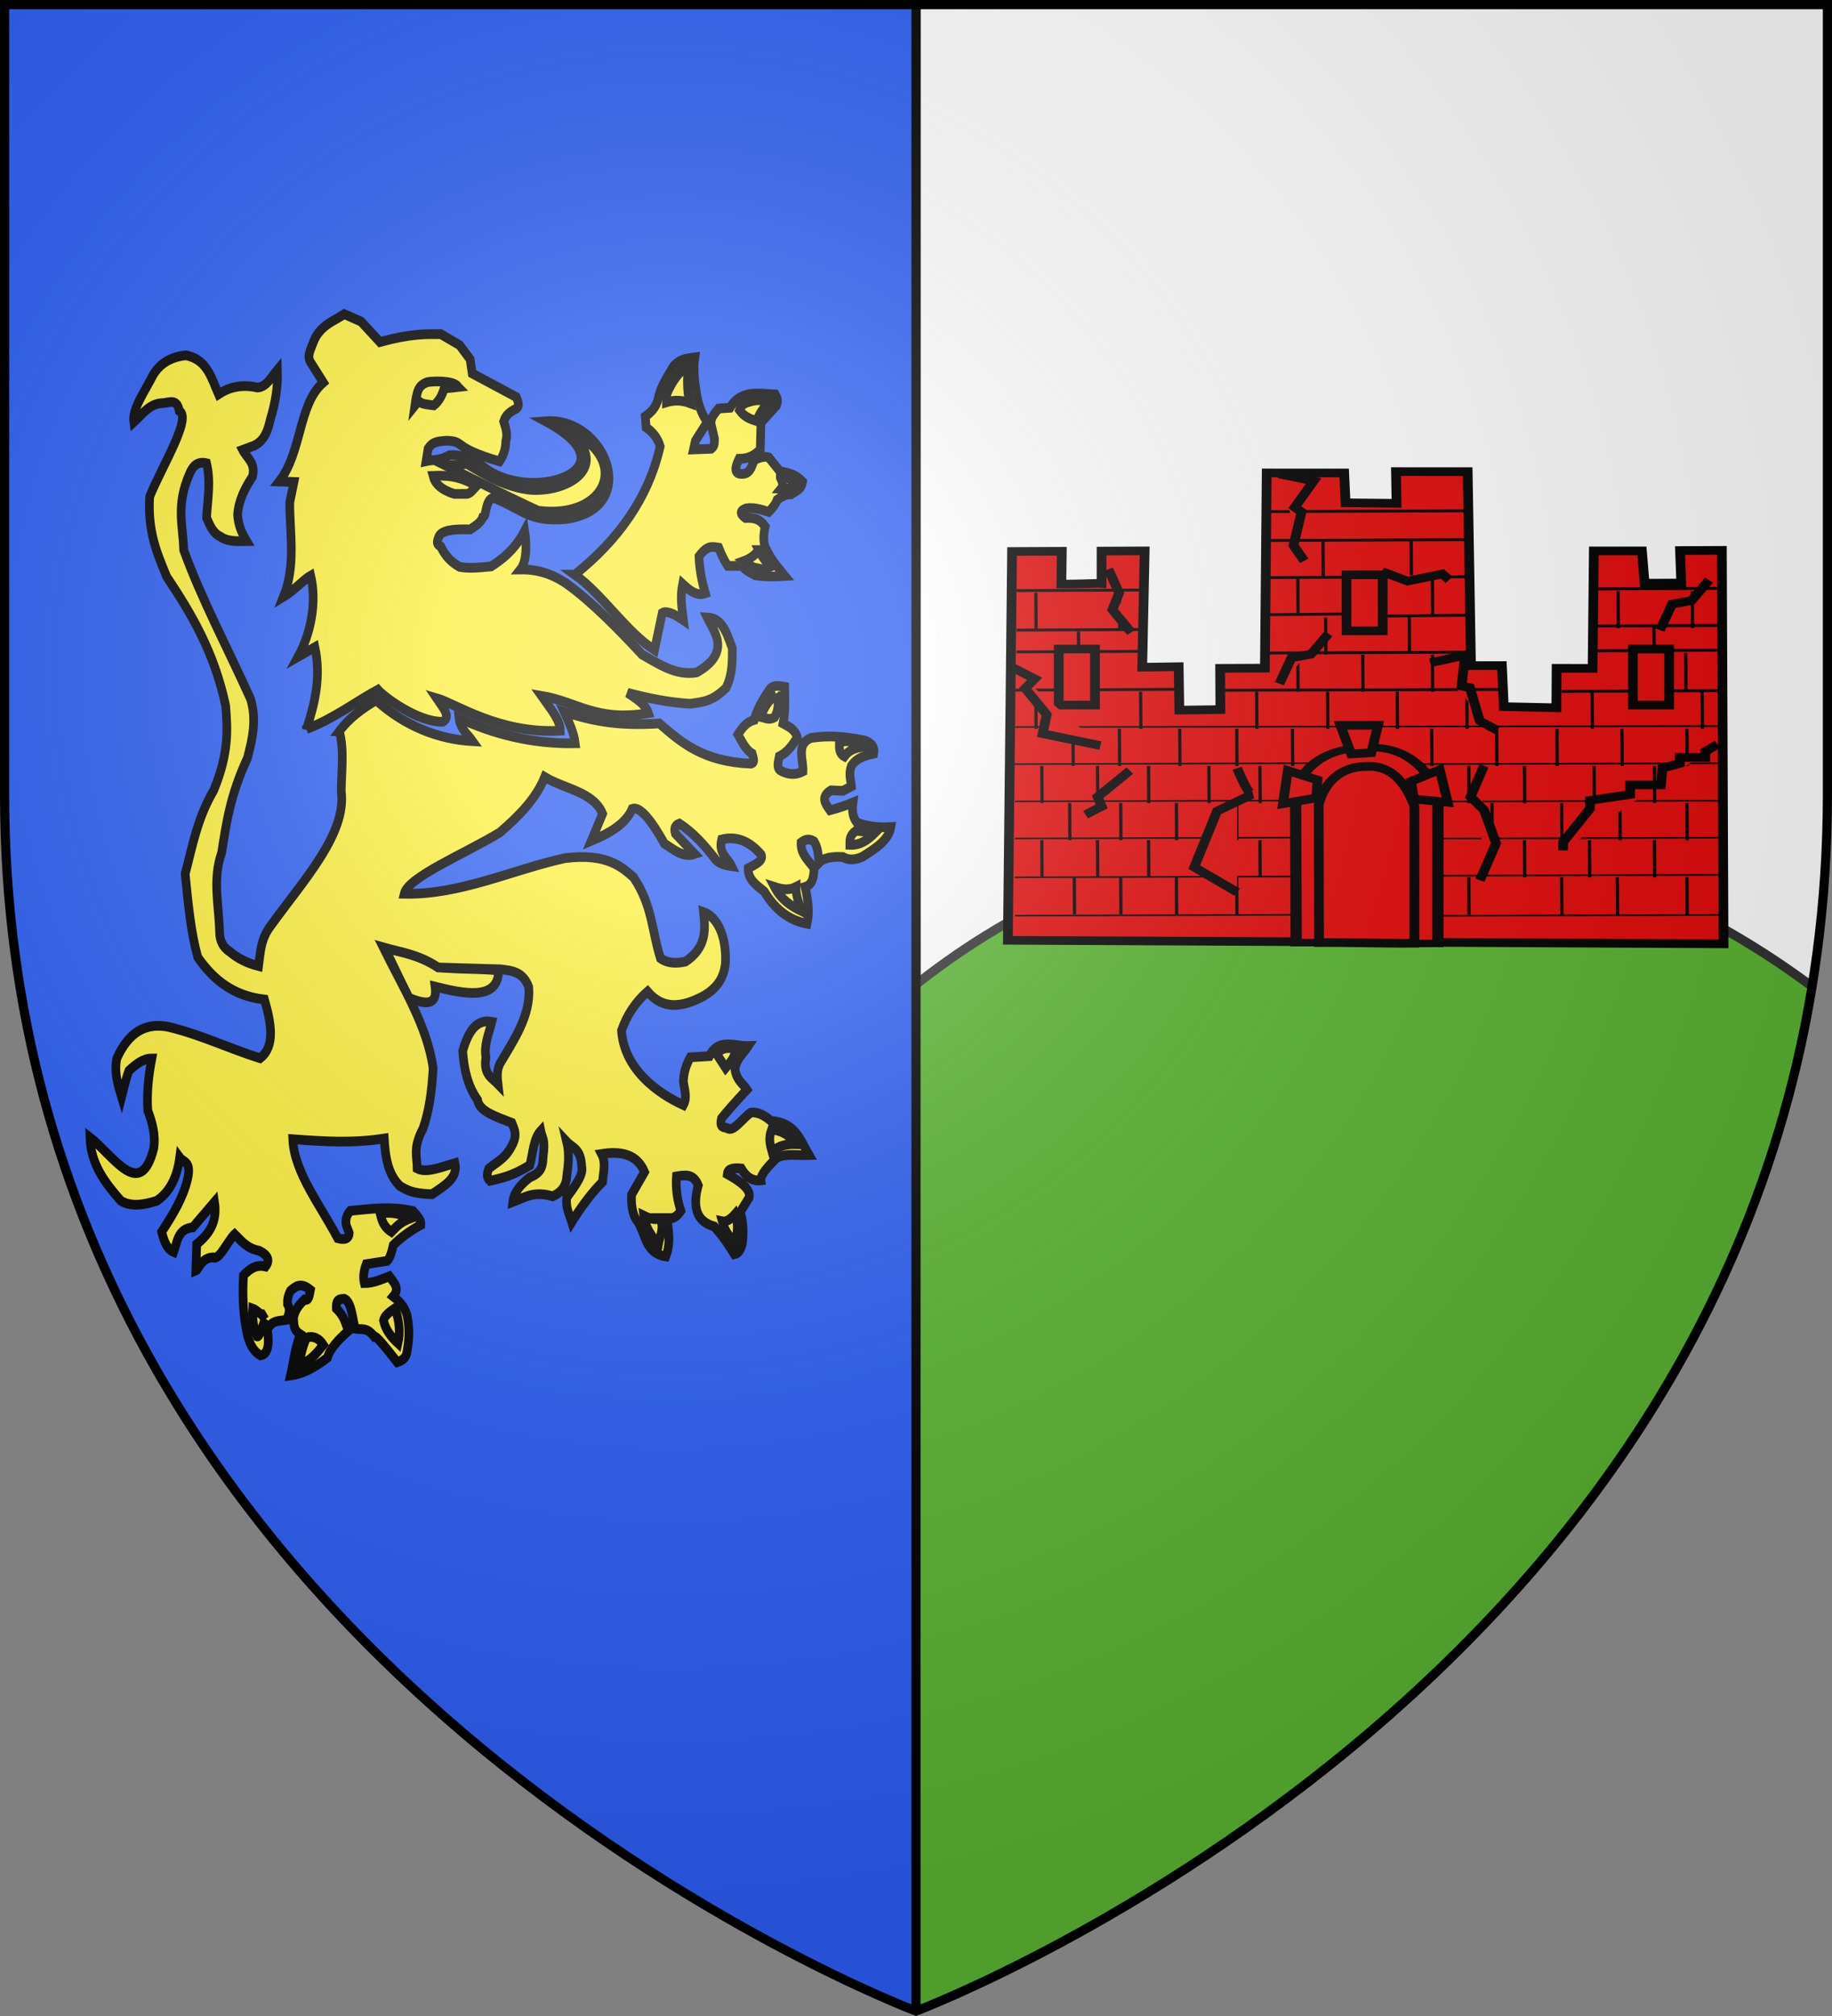 <svg xmlns="http://www.w3.org/2000/svg" xmlns:xlink="http://www.w3.org/1999/xlink" width="600" height="660" viewBox="-300 -300 600 660"><rect x="-300" y="-300" width="600" height="660" fill="#808080" stroke="none"/><defs><radialGradient id="aH" cx="-80" cy="-80" r="405" gradientUnits="userSpaceOnUse"><stop offset="0" stop-color="#fff" stop-opacity=".31"/><stop offset=".19" stop-color="#fff" stop-opacity=".25"/><stop offset=".6" stop-color="#6b6b6b" stop-opacity=".125"/><stop offset="1" stop-opacity=".125"/></radialGradient><clipPath id="b"><path id="a" d="M-298.5-298.5h597V-40C298.5 246.2 0 358.39 0 358.39S-298.5 246.2-298.5-40z"/></clipPath></defs><g clip-path="url(#b)" style="stroke:#000;stroke-width:3"><path d="M0-300h300v660H0z" style="fill:#fff"/><path d="M156.192 559.002s129.88-32.491 273.153-105.362c77.1-639.448-661.216-648.263-529.83 8.235 136.601 67.089 256.677 97.127 256.677 97.127z" style="fill:#5ab532;fill-opacity:1;fill-rule:evenodd;stroke:#313131;stroke-width:3;stroke-miterlimit:4;stroke-opacity:1;stroke-dasharray:none;display:inline"/><path d="M-300-300H0v660h-300z" style="fill:#2b5df2"/></g><g style="fill:#e20909" transform="matrix(.76 0 0 .675 -70.979 -203.707)"><g style="fill:#e20909" transform="rotate(-.292 -49957.412 9666.462)"><path d="m180 568.79 308.393 3.304.262-190.853H470.62l.451 15.764h-15.803l-1.077-15.675-20.714-.09-.83 56.966-15.504-.13-.21 19.156-22.647-.67-.715-19.914-13.318-.043-.95-94.092-30.893-.179.161 15.385-21.964-.357-.519-14.492-33.393-.179-1.266 94.671h-19.286v20l-17.679.179-.178-21.072-15.715.179 1.34-56.416h-18.572l-.089 15.702c-2.04-.179-11.25.357-17.321.178l.267-15.88h-21.428z" style="color:#000;fill:#e20909;fill-opacity:1;fill-rule:evenodd;stroke:#000;stroke-width:4.189;stroke-linecap:butt;stroke-linejoin:miter;stroke-miterlimit:4;stroke-opacity:.996;stroke-dasharray:none;stroke-dashoffset:0;marker:none;visibility:visible;display:inline;overflow:visible"/><path id="F" d="m291.786 358.434 89.688.026" style="color:#000;fill:#e20909;stroke:#000;stroke-width:.784;stroke-linecap:butt;stroke-linejoin:miter;stroke-miterlimit:4;stroke-opacity:1;stroke-dasharray:none;stroke-dashoffset:0;marker:none;visibility:visible;display:inline;overflow:visible" transform="matrix(3.38 .012 .012 1 -806.863 103.443)"/><g style="fill:#e20909;fill-opacity:1;stroke:#000;stroke-width:1.396;stroke-opacity:.996"><path d="M334.819 485.321c12.085-1.056 18.058 10.75 20.717 19.541l-.357 66.25c-14.933.06-27.5-.595-41.072-.536l.179-66.785c2.51-11.137 9.776-18.655 20.532-18.47z" style="color:#000;fill:#e20909;fill-opacity:1;fill-rule:evenodd;stroke:#000;stroke-width:3.263;stroke-linecap:butt;stroke-linejoin:miter;stroke-miterlimit:4;stroke-opacity:.996;stroke-dasharray:none;stroke-dashoffset:0;marker:none;visibility:visible;display:inline;overflow:visible" transform="matrix(1.487 .002 .002 1.108 -163.986 -62.235)"/><path d="M334.819 485.321c12.085-1.056 18.058 10.75 20.717 19.541l-.357 66.25c-14.933.06-27.5-.595-41.072-.536l.179-66.785c2.51-11.137 9.776-18.655 20.532-18.47z" style="color:#000;fill:#e20909;fill-opacity:1;fill-rule:evenodd;stroke:#000;stroke-width:4.189;stroke-linecap:butt;stroke-linejoin:miter;stroke-miterlimit:4;stroke-opacity:.996;stroke-dasharray:none;stroke-dashoffset:0;marker:none;visibility:visible;display:inline;overflow:visible"/></g><path id="f" d="M434.643 397.362H487.5" style="color:#000;fill:#e20909;stroke:#000;stroke-width:1.396;stroke-linecap:butt;stroke-linejoin:miter;stroke-miterlimit:4;stroke-opacity:1;stroke-dasharray:none;stroke-dashoffset:0;marker:none;visibility:visible;display:inline;overflow:visible" transform="translate(-.012 2.312)"/><path d="M379.286 375.22c.119 0 .238 0 0 0zM292.857 374.148l.714.357" style="color:#000;fill:#e20909;stroke:#000;stroke-width:4.189;stroke-linecap:butt;stroke-linejoin:miter;stroke-miterlimit:4;stroke-opacity:1;stroke-dasharray:none;stroke-dashoffset:0;marker:none;visibility:visible;display:inline;overflow:visible"/><path id="c" d="m291.786 358.434 89.688.026" style="color:#000;fill:#e20909;stroke:#000;stroke-width:1.396;stroke-linecap:butt;stroke-linejoin:miter;stroke-miterlimit:4;stroke-opacity:1;stroke-dasharray:none;stroke-dashoffset:0;marker:none;visibility:visible;display:inline;overflow:visible" transform="translate(-.016 3.027)"/><path id="k" d="m316.786 375.22.012 18.044" style="color:#000;fill:#e20909;stroke:#000;stroke-width:1.396;stroke-linecap:butt;stroke-linejoin:miter;stroke-miterlimit:4;stroke-opacity:1;stroke-dasharray:none;stroke-dashoffset:0;marker:none;visibility:visible;display:inline;overflow:visible"/><use xlink:href="#c" id="d" width="600" height="660" x="0" y="0" style="fill:#e20909" transform="translate(-.073 14)"/><use xlink:href="#d" id="e" width="600" height="660" x="0" y="0" style="fill:#e20909" transform="translate(-.094 18)"/><use xlink:href="#e" width="600" height="660" style="fill:#e20909" transform="matrix(.414 -.003 -.003 1 171.808 18.897)"/><use xlink:href="#f" id="g" width="600" height="660" x="0" y="0" style="fill:#e20909" transform="translate(-.094 18)"/><use xlink:href="#g" id="h" width="600" height="660" x="0" y="0" style="fill:#e20909" transform="translate(-.063 12)"/><use xlink:href="#h" id="i" width="600" height="660" x="0" y="0" style="fill:#e20909" transform="translate(-250 -.726)"/><use xlink:href="#i" id="j" width="600" height="660" x="0" y="0" style="fill:#e20909" transform="translate(.055 -10.578)"/><use xlink:href="#j" width="600" height="660" style="fill:#e20909" transform="translate(.1 -19.156)"/><use xlink:href="#k" id="l" width="600" height="660" x="0" y="0" style="fill:#e20909" transform="translate(38 .198)"/><use xlink:href="#l" id="m" width="600" height="660" x="0" y="0" style="fill:#e20909" transform="translate(9.058 18.891)"/><use xlink:href="#m" id="p" width="600" height="660" x="0" y="0" style="fill:#e20909" transform="translate(-58 -.303)"/><use xlink:href="#m" id="n" width="600" height="660" x="0" y="0" style="fill:#e20909" transform="translate(79.968 6.417)"/><use xlink:href="#n" id="o" width="600" height="660" x="0" y="0" style="fill:#e20909" transform="translate(32 .167)"/><use xlink:href="#o" width="600" height="660" style="fill:#e20909" transform="translate(-3 29.985)"/><path d="m291.786 358.434 89.688.026" style="color:#000;fill:#e20909;stroke:#000;stroke-width:1.396;stroke-linecap:butt;stroke-linejoin:miter;stroke-miterlimit:4;stroke-opacity:1;stroke-dasharray:none;stroke-dashoffset:0;marker:none;visibility:visible;display:inline;overflow:visible" transform="matrix(.401 -.003 -.003 1 228.489 54.798)"/><path id="D" d="m316.786 375.22.012 18.044" style="color:#000;fill:#e20909;stroke:#000;stroke-width:1.396;stroke-linecap:butt;stroke-linejoin:miter;stroke-miterlimit:4;stroke-opacity:1;stroke-dasharray:none;stroke-dashoffset:0;marker:none;visibility:visible;display:inline;overflow:visible" transform="matrix(1 .002 .002 .636 141.65 178.305)"/><use xlink:href="#p" id="q" width="600" height="660" x="0" y="0" style="fill:#e20909" transform="translate(11.902 18.906)"/><use xlink:href="#q" width="600" height="660" style="fill:#e20909" transform="translate(36.004 -.656)"/><use xlink:href="#e" id="r" width="600" height="660" x="0" y="0" style="fill:#e20909" transform="translate(-.19 36.578)"/><use xlink:href="#r" width="600" height="660" style="fill:#e20909" transform="matrix(1.338 .002 .002 1 -117.088 17.39)"/><use xlink:href="#q" id="s" width="600" height="660" x="0" y="0" style="fill:#e20909" transform="translate(-12.094 17.937)"/><use xlink:href="#s" id="t" width="600" height="660" x="0" y="0" style="fill:#e20909" transform="translate(28 .146)"/><use xlink:href="#t" width="600" height="660" style="fill:#e20909" transform="translate(30 .157)"/><use xlink:href="#s" id="u" width="600" height="660" x="0" y="0" style="fill:#e20909" transform="translate(12.75 18.067)"/><use xlink:href="#u" id="v" width="600" height="660" x="0" y="0" style="fill:#e20909" transform="translate(30 .157)"/><use xlink:href="#v" id="w" width="600" height="660" x="0" y="0" style="fill:#e20909" transform="translate(30 .157)"/><use xlink:href="#w" id="x" width="600" height="660" x="0" y="0" style="fill:#e20909" transform="translate(54 .282)"/><use xlink:href="#x" id="y" width="600" height="660" x="0" y="0" style="fill:#e20909" transform="translate(47.421 .247)"/><use xlink:href="#y" id="z" width="600" height="660" x="0" y="0" style="fill:#e20909" transform="translate(-191.997 -1.002)"/><use xlink:href="#z" id="A" width="600" height="660" x="0" y="0" style="fill:#e20909" transform="translate(-50 -.26)"/><use xlink:href="#A" id="B" width="600" height="660" x="0" y="0" style="fill:#e20909" transform="translate(-45.155 -.236)"/><use xlink:href="#B" id="C" width="600" height="660" x="0" y="0" style="fill:#e20909" transform="translate(.25 -48)"/><use xlink:href="#C" width="600" height="660" style="fill:#e20909" transform="translate(36 .188)"/><use xlink:href="#D" width="600" height="660" style="fill:#e20909" transform="translate(-248.011 1.596)"/><use xlink:href="#r" id="E" width="600" height="660" x="0" y="0" style="fill:#e20909" transform="matrix(.79 -.001 -.001 1 -46.432 17.758)"/><use xlink:href="#E" width="600" height="660" style="fill:#e20909" transform="translate(235.994 1.81)"/><use xlink:href="#F" id="P" width="600" height="660" x="0" y="0" style="fill:#e20909" transform="matrix(.428 -.003 -.003 1 106.156 18.554)"/><use xlink:href="#B" id="G" width="600" height="660" x="0" y="0" style="fill:#e20909" transform="translate(15.906 18.083)"/><use xlink:href="#G" id="H" width="600" height="660" x="0" y="0" style="fill:#e20909" transform="translate(20 .104)"/><use xlink:href="#H" id="I" width="600" height="660" x="0" y="0" style="fill:#e20909" transform="translate(26 .136)"/><use xlink:href="#I" id="J" width="600" height="660" x="0" y="0" style="fill:#e20909" transform="translate(24.578 .128)"/><use xlink:href="#J" width="600" height="660" style="fill:#e20909" transform="translate(24 .125)"/><path id="K" d="m316.786 375.22.012 18.044" style="color:#000;fill:#e20909;stroke:#000;stroke-width:1.396;stroke-linecap:butt;stroke-linejoin:miter;stroke-miterlimit:4;stroke-opacity:1;stroke-dasharray:none;stroke-dashoffset:0;marker:none;visibility:visible;display:inline;overflow:visible" transform="translate(46.365 91.931)"/><use xlink:href="#K" id="L" width="600" height="660" x="0" y="0" style="fill:#e20909" transform="translate(28 .146)"/><use xlink:href="#L" id="M" width="600" height="660" x="0" y="0" style="fill:#e20909" transform="translate(26 .136)"/><use xlink:href="#M" id="N" width="600" height="660" x="0" y="0" style="fill:#e20909" transform="translate(28 .146)"/><use xlink:href="#N" id="O" width="600" height="660" x="0" y="0" style="fill:#e20909" transform="translate(28 .146)"/><use xlink:href="#O" id="V" width="600" height="660" x="0" y="0" style="fill:#e20909" transform="translate(-14.094 17.927)"/><use xlink:href="#P" id="Q" width="600" height="660" x="0" y="0" style="fill:#e20909" transform="matrix(.938 -0 -0 1 11.424 18.06)"/><use xlink:href="#Q" id="R" width="600" height="660" x="0" y="0" style="fill:#e20909" transform="translate(-.192 36.843)"/><use xlink:href="#R" width="600" height="660" style="fill:#e20909" transform="translate(-.097 18.578)"/><use xlink:href="#P" id="S" width="600" height="660" x="0" y="0" style="fill:#e20909" transform="translate(173.997 .908)"/><use xlink:href="#S" id="T" width="600" height="660" x="0" y="0" style="fill:#e20909" transform="matrix(.942 -0 -0 1 28.14 18.147)"/><use xlink:href="#T" id="U" width="600" height="660" x="0" y="0" style="fill:#e20909" transform="translate(-.188 36)"/><use xlink:href="#U" width="600" height="660" style="fill:#e20909" transform="translate(-.101 19.422)"/><use xlink:href="#V" id="W" width="600" height="660" x="0" y="0" style="fill:#e20909" transform="translate(-26 -.136)"/><use xlink:href="#W" id="X" width="600" height="660" x="0" y="0" style="fill:#e20909" transform="translate(-30 -.157)"/><use xlink:href="#X" id="Y" width="600" height="660" x="0" y="0" style="fill:#e20909" transform="translate(-24 -.125)"/><use xlink:href="#Y" id="Z" width="600" height="660" x="0" y="0" style="fill:#e20909" transform="translate(-89.999 -.47)"/><use xlink:href="#Z" id="aa" width="600" height="660" x="0" y="0" style="fill:#e20909" transform="translate(-22 -.115)"/><use xlink:href="#aa" id="ab" width="600" height="660" x="0" y="0" style="fill:#e20909" transform="translate(-26 -.136)"/><use xlink:href="#ab" id="ac" width="600" height="660" x="0" y="0" style="fill:#e20909" transform="translate(-22 -.115)"/><use xlink:href="#ac" id="ad" width="600" height="660" x="0" y="0" style="fill:#e20909" transform="translate(-24 -.125)"/><use xlink:href="#ad" id="ae" width="600" height="660" x="0" y="0" style="fill:#e20909" transform="translate(11.906 18.062)"/><use xlink:href="#ae" id="af" width="600" height="660" x="0" y="0" style="fill:#e20909" transform="translate(22 .115)"/><use xlink:href="#af" id="ag" width="600" height="660" x="0" y="0" style="fill:#e20909" transform="translate(24 .125)"/><use xlink:href="#ag" id="ah" width="600" height="660" x="0" y="0" style="fill:#e20909" transform="translate(26 .136)"/><use xlink:href="#ah" id="ai" width="600" height="660" x="0" y="0" style="fill:#e20909" transform="translate(109.998 .574)"/><use xlink:href="#ai" id="aj" width="600" height="660" x="0" y="0" style="fill:#e20909" transform="translate(30 .157)"/><use xlink:href="#aj" id="ak" width="600" height="660" x="0" y="0" style="fill:#e20909" transform="translate(25.156 .131)"/><use xlink:href="#ak" id="al" width="600" height="660" x="0" y="0" style="fill:#e20909" transform="translate(28.844 .15)"/><use xlink:href="#al" id="am" width="600" height="660" x="0" y="0" style="fill:#e20909" transform="translate(-14.094 17.927)"/><use xlink:href="#U" width="600" height="660" style="fill:#e20909" transform="translate(.094 -18)"/><use xlink:href="#R" width="600" height="660" style="fill:#e20909" transform="translate(.098 -18.844)"/><use xlink:href="#am" id="an" width="600" height="660" x="0" y="0" style="fill:#e20909" transform="translate(-28 -.146)"/><use xlink:href="#an" id="ao" width="600" height="660" x="0" y="0" style="fill:#e20909" transform="translate(-28 -.146)"/><use xlink:href="#ao" id="ap" width="600" height="660" x="0" y="0" style="fill:#e20909" transform="translate(-113.998 -.595)"/><use xlink:href="#ap" id="aq" width="600" height="660" x="0" y="0" style="fill:#e20909" transform="translate(-22 -.115)"/><use xlink:href="#aq" id="ar" width="600" height="660" x="0" y="0" style="fill:#e20909" transform="translate(-26 -.136)"/><use xlink:href="#ar" id="as" width="600" height="660" x="0" y="0" style="fill:#e20909" transform="translate(-22 -.115)"/><use xlink:href="#as" id="at" width="600" height="660" x="0" y="0" style="fill:#e20909" transform="translate(-24 -.125)"/><use xlink:href="#at" id="au" width="600" height="660" x="0" y="0" style="fill:#e20909" transform="translate(13.906 18.073)"/><use xlink:href="#au" id="av" width="600" height="660" x="0" y="0" style="fill:#e20909" transform="translate(20 .104)"/><use xlink:href="#av" id="aw" width="600" height="660" x="0" y="0" style="fill:#e20909" transform="translate(24 .125)"/><use xlink:href="#aw" id="ax" width="600" height="660" x="0" y="0" style="fill:#e20909" transform="translate(26 .136)"/><use xlink:href="#ax" id="ay" width="600" height="660" x="0" y="0" style="fill:#e20909" transform="translate(99.999 .522)"/><use xlink:href="#ay" id="az" width="600" height="660" x="0" y="0" style="fill:#e20909" transform="translate(40 .209)"/><use xlink:href="#az" id="aA" width="600" height="660" x="0" y="0" style="fill:#e20909" transform="translate(24 .125)"/><use xlink:href="#aA" width="600" height="660" style="fill:#e20909" transform="translate(30 .157)"/></g><path id="aB" d="M154.913 172.139h15.607v27.168h-15.607z" style="fill:#e20909;fill-rule:evenodd;stroke:#000;stroke-width:4.189;stroke-linecap:butt;stroke-linejoin:miter;stroke-miterlimit:4;stroke-opacity:1;stroke-dasharray:none"/><use xlink:href="#aB" width="600" height="660" style="fill:#e20909" transform="translate(124 -36)"/><use xlink:href="#aB" width="600" height="660" style="fill:#e20909;stroke-width:3;stroke-miterlimit:4;stroke-dasharray:none" transform="translate(247.422)"/><path id="aC" d="m176.3 133.41 4.625 11.561-2.89 8.093 8.092 10.982" style="fill:#e20909;stroke:#000;stroke-width:4.189;stroke-linecap:butt;stroke-linejoin:miter;stroke-miterlimit:4;stroke-opacity:1;stroke-dasharray:none"/><use xlink:href="#aC" id="aD" width="600" height="660" x="0" y="0" style="fill:#e20909" transform="rotate(58.84 301.035 365.538)"/><use xlink:href="#aD" width="600" height="660" style="fill:#e20909" transform="translate(-164 26)"/><path id="aE" d="m249.711 87.168 15.029 3.468-8.093 12.717 2.89 2.312-3.468 16.185 4.625 7.514" style="fill:#e20909;stroke:#000;stroke-width:4.189;stroke-linecap:butt;stroke-linejoin:miter;stroke-miterlimit:4;stroke-opacity:1;stroke-dasharray:none"/><use xlink:href="#aE" width="600" height="660" style="fill:#e20909" transform="rotate(-26.725 475.248 -4.497)"/><path d="m133.526 180.231 10.983 6.359-4.047 4.624 9.249 12.717-1.734 9.248 24.855 5.78" style="fill:#e20909;stroke:#000;stroke-width:4.189;stroke-linecap:butt;stroke-linejoin:miter;stroke-miterlimit:4;stroke-opacity:1;stroke-dasharray:none"/><path id="aF" d="m280.925 223.006-4.624-13.873h16.185l-2.89 13.295z" style="fill:#e20909;stroke:#000;stroke-width:4.189;stroke-linecap:butt;stroke-linejoin:miter;stroke-miterlimit:4;stroke-opacity:1;stroke-dasharray:none"/><use xlink:href="#aF" id="aG" width="600" height="660" x="0" y="0" style="fill:#e20909" transform="rotate(-82.53 285.569 242.25)"/><use xlink:href="#aG" width="600" height="660" style="fill:#e20909" transform="scale(-1 1)rotate(4.792 -27.711 -6612.884)"/><path d="M231.792 229.942c4.624 12.717 6.358 12.717 6.358 12.717l-15.029 8.092-9.826 27.168 18.497 12.139M438.728 218.382l-5.202 3.468v2.89h-10.983v2.89l-7.514 2.312-.578 8.093h-13.295v4.624l-17.341 2.89v4.046l-11.56 16.185v4.047M294.22 134.566l10.982 4.625 15.03-3.468 2.89 2.89M338.15 228.786l-5.78 15.029 5.78 6.358 5.203 16.185-6.937 17.92M185.55 231.098l-13.874 12.717 1.734 4.624-6.936 4.047" style="fill:#e20909;stroke:#000;stroke-width:4.189;stroke-linecap:butt;stroke-linejoin:miter;stroke-miterlimit:4;stroke-opacity:1;stroke-dasharray:none"/></g><g style="fill:#fcef3c"><g style="fill:#fcef3c;stroke:#000;stroke-width:4.135"><path d="M292.3 221.7c-4-11-7-22.2-4-35l8 4.1c-6-9.9-9-23-6-34.7 3 1.5 8 6.4 13 9.1-6-13.4-3-26.9-3-40.3l-2-8.8 7-.2c-11-12.8-9-32.96-21-42.33l6-8.54c2-2.69 0-5.38-1-8.07-3-7.76-10-9.55-15-12.58l-8 3.16-9 8.75c-15-3.66-22-3.4-29-3.37l-9 4.71-5 6.05-1 6.05-21 10.09c-1 2.13-2 4.47 1 5.38 2 1.05 4 2.21 5 5.02-1 2.81-2 5.62-1 8.43 0 3.05 1 6.05 3 8.65 23-6 16-8.52 25-8.82 5 .21 7 .66 9 3.32l1 5.4c-3-.6-7-.2-11-2.5-7-.6-13 2.7-18 6.1-23 14.2-70-.4-28-20.63-29-1.98-46 37.83-9 41.83 17 1.2 20-4.2 34-9.2 4 1.1 3 8.1 5 8.4 1 2.6 4 3.9 6 5.2 8-.3 14 .4 15 3.3 1 2.1 1 3.1-1 4-2 3.9-5 6.7-9 8.7-5 .8-10 .2-15-.2-9-5.1-13-10.1-16-15.2-1 5.9-1 13.1 2 16.5-8-.1-15 1.8-22 6.1-12 7.7-25 19.7-36 30.3-8 4-16 9.1-26 7.6-17-8.6-8-17.8-5-23.5-7 .3-9 5.9-12 13.2 0 6.1 0 11.4 3 16.9 7 6.3 12 6 17 6.8 10-.5 20-2.3 30-4.7-7 4-9 6.1-10 8.7 25 3.8 34-4.9 51-7.4-4 5.1-9 10.4-9 14.9 29 1.5 50-11.6 59-13.9-3 4-7 7.9-3 10.1 12 .2 28-10.6 31-13.7 10 4.8 21 12.4 34 16.8zM200.7 324.9c.2 13.3 17.1 9.8 30.3 6.9-1 6.8 2.5 8.6 12.6 4.7l11.4-21.3c-7.7 2-14.7 2-25.7 8.2-9.5 1.1-18.6.5-28.6 1.5z" style="fill:#fcef3c;stroke-width:4.135" transform="matrix(-.687 0 0 .766 1.198 -231.146)"/><path d="M232 113.5c-5.9-.2-12.2-.3-20.7 4.3 1.5 1.4 3.1 3.6 5 3.4h5.6c6.3-1.8 9.2-4.5 10.1-7.7zM164.4 155.7c-20.8-14.9-35.1-32.8-40.7-54.8 1.1-3.41 3.4-6.08 6.7-8.11l.4-4.7c-2.8-1.73-5.1-3.89-6.1-7.4-1.1-5.37-4.5-9.59-7.4-14.12-3.7-3.46-7.2-3.32-10.1-3.7.9 5.49 0 10.98-1 16.47-1 4.59-2.6 8.31-5 11.1l5.7 8.07.9 3.69-8.45-.3c-1.76-1.2-1.46-2.83-1.51-4.4l1.68-6.39c0-2.74-1.96-4.51-3.7-6.39l-5.38-.33c-5.29-7.87-13.66-5.98-21.52-5.72-.62 1.17-1.74 1.85-.67 4.71l7.4 7.4.33 11.42c2.32 2.2 5.11 4 10.09 4 3.06 5.5 1.28 6.8-2.35 6.4-3.43-.6-3.65-3.8-5.05-6-3.59-1.4-5.35-1.4-6.72-1l-5.38 6c-4.7.6-7.85 1.6-10.76 4.4.53 3.4 3.36 4 5.55 5.4 2.46-.1 4.53 1 6.55 2.3.84 2 2.33 3.7 4.04 5.2 3.95-1.2 7.69-2 10.76-1.5 2.88.9 3.27 2.2.33 4.1-6.04-.3-7.75 1.7-9.41 3.7.9 3.5.9 6.5 0 8.7-3.14 6.1-6.28 8.9-9.41 12.4 4.89.3 9.67.3 14.12-.3 2.25-1.1 4.56-2.1 6.38-4h6.73c1.46-2 2.91-4.4 4.37-7.8 2.66-.3 5.08-1.5 9.38 3.7-.2 5.5-1.4 10.8-3 15.8 4.2 1.3 7.5-1.3 10.8-4 1.3 6.1.3 10.1-.4 15.5 5-3.1 8.3-4.1 10.1-3.1l3.7 15.8c13.3-7.6 24.7-23.7 38-32.2z" style="fill:#fcef3c;stroke-width:4.135" transform="matrix(-.687 0 0 .766 1.198 -231.146)"/><path d="M276.7 222.7c-4.8-5.8-11-9.8-17.6-13.3-13.6 11-29.7 16.7-46 17.5 2.2-2.8 6-5.4 6.5-9.9-16.3 6.8-34.7 11.1-55.4 10.8.6-4.5 2.9-8.9 5.2-13.4-11.6 3.2-23.6 6.2-45.3 4.9-10.5 8.2-21 16.4-43.75 17.2-2.01-.5-1.04-2.5-.47-4.3 2.87-1.5 4.76-5 6.77-8.2-1.97-2.7-4.03-5.3-7.75-6.2-1.41-4.5-4.24-9.1-7.89-13.6-2.43-1.5-4.19-.8-6.62-.5-.14 5.2-.42 10.4.75 15.6-3.19 1.6-5.81 2.7-6.8 6 2.24 3.2 4.57 6.3 8.56 8.1.47 2.2 1.34 4.6-.33 5.9-3.65 1.9-7.29 2.2-10.94.5-.25-5.1 3.35-11.6-3.8-14.3-8.75-1.2-16.87-.5-24.73 1-1.72 0-2.95 1-4.24 1.9-1.09 1.3-1.25 2.5-.99 3.8 4 .8 7.98 1.7 10.66 5.2 1.45 3.7.35 5.6 0 8.8l4.1 1.9 5.64-.2c5.16 2.8 2.73 5.7.47 8.5-4.76-1.1-7.94-2.2-10.93-3.3.66 4.4-.34 6.8-1.91 8.6-5.38 1.8-10.77 2.2-16.16 1.9 1.09 5.7 7.44 9.2 13.79 12.8 4 1.5 6.81 1.2 9.03 0 5.28-.3 9.27.4 11.41 2.4.45-3 .27-6 2.38-9.1 2.59-1.4 4.48-.7 6.18.5.27 5-3.53 7.6-6.18 11 .14 3.6.61 7 4.28 8-1.5 5.7-2.14 11-.95 15.7 8.97-1.5 15.5-6.5 20.44-13.8 3.69-2.7 7.82-5.1 7.61-9.9-3.56-1.7-7.4-3.3-6.18-5.8 5.84-6.1 12.11-8 18.85-6.5 1.66 6-2.82 7.8-4.75 11.4 3.35-.4 6.2-1.2 7.77-3 5.13-6 10.63-11.4 17.13-15.2 1.9.6 2.7 1.9 1.9 4.3l-9.2 8.7c5.6 1.7 9.7-1.8 14.4-4.4 6.3-10.1 11.7-16.1 15.4-14.9 3 6.4 10.7 10.4 19.5 13.7l-5.4-11.6c4.3-9.4 18.3-10.6 27.6-15.7 4.1 9.2 12.3 16.7 21.4 23.7 16.2 8.9 43.7 19 45.6 26.2-26.7.5-51-10.1-76.5-15.2-20.8-2.4-27.7 4.3-32.8 8.1-9.2 12.3-8.7 23.1-12.9 34.7-3.9 2.4-7.9 2.1-11.9 1.4-10-6-9.6-13.4-8.6-21.2-6.65 2.1-10.87 10.2-10.49 21.4.6 7.5 5.11 12 11.49 15 9.3 4.2 18.2 5.5 25.7-2.4 5.7 4.5 9.8 10 12.4 16.7-1.6 19.7-23.7 29.4-29.5 31.8-2-3.3-.5-6.6 0-10-.1-3.9-1.4-7.3-3.3-10.4l-9.1-.5c-4.45-7.9-12-4.1-18.52-4.3 2.27 3.1 5.65 5.3 6.32 10-.81 4.7-3.7 5.9-5.7 8.6 6.59 6.4 9.98 9.9 12.11 12.3 1.12 4.2-1.16 3.7-2.61 4.1-2.92 2.2-7.6-4.4-11.41-6.6-3.19-.3-6.37 1.1-9.56 3.6-11.76.7-14.06 8.3-18.15 14.6 5.52.2 11.09-.8 15.35 1.1 4.04 3.6 7.95 7.3 7.61 9.7 4.05.4 7.11-1.5 9.37-5.1 5.08-.5 6.48.7 6.66 2.4-6.35 3.2-11.23 6.4-10.46 10l4.27 6.2c-1.64 4.6-1.53 9.2-.95 13.8 1.58 4.2 2.66 3.9 3.81 4.2 5.14-7.5 6.87-8.9 9.51-11.8 8.85-2.2 10.35-8.7 7.65-17.6 2.3-5.1 6.4-4.4 10.4-3.8q.6 7.35-2.1 14.7c2.2 2.9 3.4 3 6.5 3.7-.8 5.6-1.6 10.6.7 15.8 9.8-1.4 9.5-9.4 13.3-14.8 2.9-3.1 3.2-8.1 3-11.6l-6.2-9.7c3.6-7.6 11.1-9 20.5-7.7-2.3 4-.7 8-.5 11.9 5.1 4.6 10 10.4 14.7 17.2 1.1-3.3 3-6 2.4-10.5-4.2-5.1-8.2-10-7.1-13.3.3-7.6 4.3-7.8 7.1-10.5-1.3 4.9-.8 9.8 0 14.8.2 3.9 2.4 6.8 6.7 8.5 8.8-2.4 13.5.5 19 2.4-.5-4-3.6-7.4-8.1-10.5-7.5-2.6-5.8-7-6.6-10.9-.6-5.5.8-6.3 1.4-9 3.5 3.4 3.7 9.6 5.2 14.7 9.1 5 13.8 5.5 19 6.7 1.6-1.3 1.6-3.1.5-5.3-3.6-2.6-7.7-4.3-10.5-9-3.5-5.3-1.6-7.7-.4-10.5 7.6-2.7 15.6-4.9 16.3-9.8 4.7-5.9 6.5-13.2 7.1-20.9-2.6-8.1-6.4-13.8-13.9-12.5 1.4 5 3.9 10.1 2.8 15.2 1.4 7.3-2.8 8.7-5.7 11.4.4-3 .5-6-.9-8.6-6.8-10.4-14.8-20.6-13.8-32.8 2.7-6.6 8-7 13.3-7.6l29.9-.8c9.4-5.6 17.6-6.4 26.2-8.6-9.4 17.1-21.1 33.8-23.8 51.7.6 9.9 2 18.6 4.8 25.7 5 8.4 2.8 12 2.8 17.1-4.4 2.1-11.5-.6-18-2.3-1.6 6.5 5.1 9.7 10.9 13.3 9.6-.2 12.1-1.9 15.2-3.4 5.9-5.1 7.1-12.6 7.6-20.4 14.8 2.1 28.8 1.3 43.6.3-.6 14.1-13.2 28.2-21.4 42.3-2.9.7-5.3.6-5.5-2.2l1.4-3.3c.6-2.6-.3-4.5-1.9-6.2-9.8-.8-19.3-2.1-29.9.1-2.1 2-4 4-3.8 5.9 5.9 2.9 10 5.8 13.2 8.7.7 2.7 1.4 5.3 2.9 6.7l10 1.4c1.1 2.7 1.6 5.4.9 8.1-4.2 0-8-1.5-11.9-2.9-2.2 2.7-5.2 5.1-1.9 8.6-4.4 3-5.7 5.6-6.6 8.1-1.3 5.9-.9 10.7 0 15.2.4 3.3 2.6 4.1 4.7 4.8 5.4-6.2 10.1-11.5 11-11 3.7-4.2 6.1-2.8 9-3.3 1.5-4.7 1.7-11.4 5.2-12.8 1.9.2 4.1-.3 3.8 4.2-3.8 3.2-4.3 6.4-5.7 9.5 5.2 4.1 8.9 7.9 10 11.5 6.6 4.6 12.4 7 17.6 7.6-1.5-5.9-2-11.4-4.7-17.6 3.7-2.1 2.9-4.7 3.3-7.2-.7-2.2-1.5-4.5-5.2-7.6-2.2.7-2.4-1.9-2.9-4.2 4.6-3.4 7.1-1.5 9.5.4 1.3 2.2 1.5 4 1.4 5.7-1.5 2.3-.6 4.5.5 6.7 3.3.6 7-.1 9.1 4.3-1 6.3-.3 10.4 3.3 10.9 3-1.5 5-4.4 6.2-8.6 2-8 2.5-16.6 1.9-25.6-2.8-2.6-5.9-4.8-10.5-3.8-2.3-2.7-1.1-4.9 2.9-6.7 6.2-1.1 8.6-4.3 11.8-7.1 3.1 2.5 7.4 11.5 10.4 9.9 5.7.3 6.9 5.3 8.1 5.7l-.4-11.3c-5.6-4.2-10-9.1-8.5-18.1l10.4 10.9c7.2.6 7.3 6.1 9.1 10.5 3.2-1.2 4.6-4.7 5.7-8.6-5.3-7.3-10.3-14.6-12.4-22.8-1.8-7.5 2-6.8 3.8-9 1.3 8.9 5.1 15 10.9 18.5 6.5 1.9 12.5 2.6 17.2 0 7.4-7.6 14.3-15.5 14.7-27.1-11.1 7.7-24 27.4-30.4 4.8-1-6 .7-11.1 2.8-16.2.6-7.2-.3-14.7-1.9-22.3 4.2 0 7.6 2.5 10.9 5.2 1.5 3.4 2.4 7.5 3.5 11.3 1.7-5.1 3.6-10.1 2.3-16.5-5.3-10.6-13.3-15.8-25.2-13.4-15.3 3.4-27.7 8.9-43.1 13.3-7.3-5.1-5.4-14.7-2.1-25.1 14.9-1.5 24.5-8.6 31.8-18.1 3.3-10.7 4.5-22.3 6-35.6-3.5-11.9-5.8-23.8-13.6-35.7-7.4-16.1-6.6-26.2-5.7-36.2 5.5-23.1 16.5-39.5 28.1-55.1 4.5-9.8 9.2-19.3 8.1-34.3-5.9-13-20.2-33.57-14.1-36.59 1.1-5.34 4.6-3.54 7.9-3.3 6.2.1 9.6 4.64 13.8 8.08.9-5.41-5-12.7-9.3-20.25-3.5-5.14-8.8-7.61-15.5-8.28-10.2 1.77-12.2 9.75-15.6 16.64-4.9-2.91-10.7-4.4-18.6-2.85-4.2-.22-6.6-4.46-9.5-7.61-.3 7.22 1 14.15 3.3 20.92 1.2 4.58 2.5 9.04 7.6 11.44l5.7 1.9c-2 3.5-6.3 5.5-4.7 11.4 3.7 5 6.6 10.2 7.1 16.2-.3 4.9-2.2 8.2-4.3 11.4 4.8.1 9.4.1 12.4-1.9 3.7-1.5 5.1-4.9 6.7-8.1-.5-7.8-2.1-15.6 0-23.3 4.2-.9 6.5 1.1 8 4.3 6.8 13.6 3.2 22.4 2.9 32.8-8.6 21.2-21.2 42.4-31.9 63.7-3 9-.8 17.1 1.5 25.2 8.3 15.9 10.1 28 12.3 40.4 4.5 11.6 1.3 22.6 1 33.8 0 4-1.7 6.7-4.8 8.5-3.9 3-8.5 5-13.8 6.2-.9-5.9-.9-11.7-6.1-17.6-15.5-19.3-36-39-33.3-57.1-.1-8.6-1.5-17.8.9-25.6z" style="fill:#fcef3c;stroke-width:4.135" transform="matrix(-.687 0 0 .766 1.198 -231.146)"/></g><g style="fill:#fcef3c;stroke:#000;stroke-width:4.135"><path d="m225.9 109.1-10.1-.7c-9.8 5.2-19.3 10.2-30.9 11.1-18.3.8-38.3-10.6-16.5-26.03-31.4 12.23-19.8 38.83 13.5 34.93 21.5-9 29.4-12.9 44-19.3zM109.6 82.37c3.7-1.24 7.4-1.34 11.1-.34v-3.19c-2.5-5.54-5.9-9.76-10.3-12.61.4 5.53.6 11.05-.8 16.14zM85.9 85.4c-2.45 3.05-5.35 3.83-8.24 4.7-1.16-3.2-3.26-5.93-6.22-8.23 2.55-.58 5.15-1.08 8.58-.34 2.15.7 4.57.63 5.88 3.87zM66.4 114.3c-1.04 1.8-1.52 3.4-.34 4.7-2.18.1-4.37.4-6.55-2.2 1.19-2.2 3.94-2.5 6.89-2.5zM76.66 145.2c1.75 2 3.96 3.7 7.06 4.7-2.06 1.4-4.07 3-6.56 3.1-1.98.7-4.3.1-6.72-.9 3.22-1.7 4.74-4.3 6.22-6.9zM68.23 207c-1.16 3.2-1.05 6.5.95 9.7 2.71 1.4 4.53.1 6.66-.2-1.59-3.7-3.52-7.1-7.61-9.5zM27.34 229.3c3.64-1.9 7.29-3.4 10.94-1.6.1 2.3 0 4.6-2.38 5.7-2.45-3-5.49-3.6-8.56-4.1zM21.16 265.9c3.34 3 6.91 5.5 12.12 5.3 0-2 .21-4-2.85-6zM58.96 289.2c.1 3.9-1.56 6.9-2.62 10.3 5.01-2.2 9.71-4.9 12.84-10.3-3.41 1-6.81 1.6-10.22 0zM88.2 358.4c-.71 3.1 1.93 5.6 4.28 8.1l4.28-5.9c-1.93-2.3-4.74-3.1-8.56-2.2zM70.61 392.9c-4.48.3-8.44 2.1-11.65 6.2 4.68-.1 8.63.8 11.41 3.3.96-3 1.76-5.9.24-9.5zM87.96 429c-1.77 4.2-.92 8.4-.24 12.6 2.52-2.6 5.14-5 6.42-9.5-2.06.4-4.12-1-6.18-3.1zM124.1 430.7c1.3.8 3.5.7 7.4-1-.7 5-3.8 8.7-6.9 12.4-.7-3.8-3.3-7.6-.5-11.4zM257.2 428.8c-5.7-1-10.2.4-14.7 1.9 5.8 2 7 3.9 9.3 5.9 3.9-2.2 4.6-5 5.4-7.8zM250.1 469.2c-2 5.3-2.6 10.3-1.4 15 3.3-2.7 6-5.8 6.9-9.8-.3-1.7-2.7-3.5-5.5-5.2zM284.3 484.9c2.1-2.9 4.8-4 8.1-3.1 1.7 4 3.1 8 2.9 11.4-4.5-1.2-7.8-4.6-11-8.3zM312.1 474l1.5-2.2c.9 0 2.7-1.9 4.3-2.4.2 4.6-.3 8.6-2 11.9-1.2.5-2.5-4.3-3.8-7.3z" style="fill:#fcef3c;stroke-width:4.135" transform="matrix(-.687 0 0 .766 1.198 -231.146)"/></g><path d="M220.1 75.51c1.7-3.25 15.1-2.38 15-1.9 4 1.3 4.3 4.06 5 6.66l.5 3.09-1.7-1.9c-1.4 1.34-3.4 1.38-5.2 1.66l-2.1.24c-2.7-1.91-4-4.58-5-7.37-2.9 0-4.5-.28-6.5-.48z" style="fill:#fcef3c;stroke:#000;stroke-width:4.135" transform="matrix(-.687 0 0 .766 1.198 -231.146)"/></g><use xlink:href="#a" fill="url(#aH)"/><use xlink:href="#a" width="600" height="660" style="fill:none;stroke:#000;stroke-width:3"/></svg>
